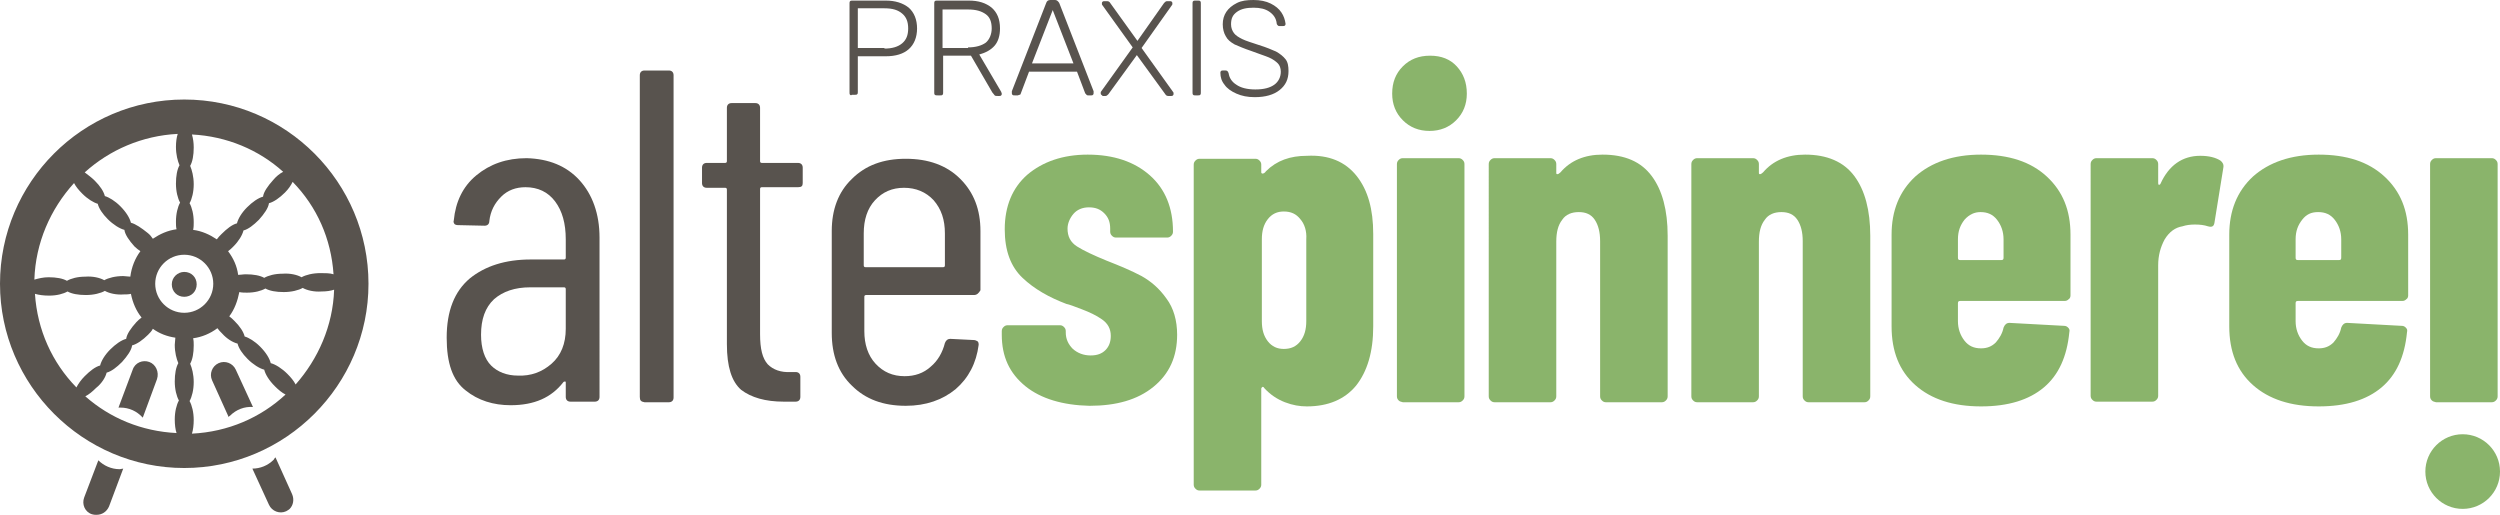 <?xml version="1.0" encoding="utf-8"?>
<!-- Generator: Adobe Illustrator 27.8.1, SVG Export Plug-In . SVG Version: 6.00 Build 0)  -->
<svg version="1.1" id="Ebene_1" xmlns="http://www.w3.org/2000/svg" xmlns:xlink="http://www.w3.org/1999/xlink" x="0px" y="0px"
	 viewBox="0 0 422 86.9" style="enable-background:new 0 0 422 86.9;" xml:space="preserve">
<style type="text/css">
	.st0{fill:#58534E;}
	.st1{fill:#8AB46B;}
</style>
<g>
	<g>
		<path class="st0" d="M97.8,30.4c2.2,2.4,3.4,5.7,3.4,9.7V67c0,0.5-0.3,0.8-0.8,0.8h-4.1c-0.5,0-0.8-0.3-0.8-0.8v-2.4
			c0-0.1,0-0.2-0.1-0.2s-0.2,0-0.3,0.1c-2,2.6-4.9,3.9-8.9,3.9c-2.9,0-5.5-0.8-7.6-2.5c-2.2-1.7-3.2-4.6-3.2-8.9
			c0-4.5,1.3-7.8,3.9-10c2.6-2.1,6-3.2,10.3-3.2h5.6c0.2,0,0.3-0.1,0.3-0.3v-3.1c0-2.7-0.6-4.8-1.8-6.4c-1.2-1.6-2.9-2.4-5-2.4
			c-1.6,0-3,0.5-4.1,1.6s-1.8,2.4-2,4.1c0,0.5-0.3,0.8-0.8,0.8L77.3,38c-0.3,0-0.5-0.1-0.6-0.2c-0.1-0.2-0.2-0.3-0.1-0.6
			c0.3-3.1,1.5-5.7,3.8-7.6s5.1-2.9,8.5-2.9C92.6,26.8,95.6,28,97.8,30.4z M93.1,61.4c1.6-1.4,2.4-3.4,2.4-5.9v-6.7
			c0-0.2-0.1-0.3-0.3-0.3h-5.7c-2.6,0-4.6,0.7-6.1,2c-1.5,1.4-2.2,3.4-2.2,6c0,2.3,0.6,4.1,1.7,5.2s2.7,1.7,4.5,1.7
			C89.6,63.5,91.5,62.8,93.1,61.4z"/>
		<path class="st0" d="M108,67V12.7c0-0.5,0.3-0.8,0.8-0.8h4.1c0.5,0,0.8,0.3,0.8,0.8v54.4c0,0.5-0.3,0.8-0.8,0.8h-4.1
			C108.2,67.8,108,67.6,108,67z"/>
		<path class="st0" d="M134.7,31.6h-6.1c-0.2,0-0.3,0.1-0.3,0.3v24.5c0,2.5,0.4,4.1,1.3,5.1c0.9,0.9,2.2,1.4,3.9,1.3h0.8
			c0.5,0,0.8,0.3,0.8,0.8V67c0,0.5-0.3,0.8-0.8,0.8h-2c-3.1,0-5.5-0.7-7.2-2c-1.6-1.4-2.4-3.9-2.4-7.7V32c0-0.2-0.1-0.3-0.3-0.3
			h-3.1c-0.5,0-0.8-0.3-0.8-0.8v-2.6c0-0.5,0.3-0.8,0.8-0.8h3.1c0.2,0,0.3-0.1,0.3-0.3v-9c0-0.5,0.3-0.8,0.8-0.8h4
			c0.5,0,0.8,0.3,0.8,0.8v9c0,0.2,0.1,0.3,0.3,0.3h6.1c0.5,0,0.8,0.3,0.8,0.8v2.6C135.5,31.4,135.3,31.6,134.7,31.6z"/>
		<path class="st0" d="M164.4,49.8h-18.2c-0.2,0-0.3,0.1-0.3,0.3v5.8c0,2.2,0.6,4.1,1.9,5.5c1.3,1.4,2.9,2.1,4.9,2.1
			c1.7,0,3.2-0.5,4.4-1.6c1.2-1,2-2.4,2.4-4c0.2-0.5,0.5-0.7,0.9-0.7l4,0.2c0.2,0,0.4,0.1,0.6,0.2c0.2,0.2,0.2,0.4,0.2,0.6
			c-0.4,3.1-1.7,5.6-3.9,7.5c-2.2,1.8-5,2.8-8.4,2.8c-3.8,0-6.8-1.1-9.1-3.4c-2.3-2.2-3.4-5.2-3.4-8.9V39c0-3.6,1.1-6.6,3.4-8.8
			c2.3-2.3,5.3-3.4,9.1-3.4s6.9,1.1,9.2,3.4s3.4,5.2,3.4,8.8v10C165.2,49.5,164.9,49.8,164.4,49.8z M147.7,33.8
			c-1.3,1.4-1.9,3.3-1.9,5.6v5.4c0,0.2,0.1,0.3,0.3,0.3h13.1c0.2,0,0.3-0.1,0.3-0.3v-5.4c0-2.3-0.6-4.1-1.9-5.6
			c-1.3-1.4-3-2.1-5-2.1C150.6,31.7,149,32.4,147.7,33.8z"/>
		<path class="st1" d="M173.1,65.2c-2.7-2.2-4-5-4-8.7v-0.6c0-0.3,0.1-0.5,0.3-0.7s0.4-0.3,0.7-0.3h8.8c0.3,0,0.5,0.1,0.7,0.3
			s0.3,0.4,0.3,0.7v0.2c0,1.1,0.4,2,1.2,2.8c0.8,0.7,1.8,1.1,3,1.1c1.1,0,1.9-0.3,2.5-0.9s0.9-1.4,0.9-2.4c0-1.2-0.5-2.1-1.5-2.8
			s-2.1-1.2-3.4-1.7c-1.3-0.5-2.1-0.8-2.6-0.9c-2.9-1.1-5.4-2.5-7.4-4.4s-3-4.6-3-8.2c0-3.9,1.3-7,3.8-9.2c2.6-2.2,6-3.4,10.2-3.4
			c4.4,0,7.9,1.2,10.5,3.5s3.9,5.5,3.9,9.5c0,0.3-0.1,0.5-0.3,0.7s-0.4,0.3-0.7,0.3h-8.6c-0.3,0-0.5-0.1-0.7-0.3s-0.3-0.4-0.3-0.7
			v-0.5c0-1.1-0.3-1.9-1-2.6s-1.5-1-2.6-1s-2,0.4-2.6,1.1c-0.6,0.7-1,1.6-1,2.5c0,1.3,0.5,2.3,1.6,3s2.8,1.5,5,2.4
			c2.3,0.9,4.2,1.7,5.9,2.6c1.6,0.9,3,2.1,4.2,3.8c1.2,1.6,1.8,3.7,1.8,6.1c0,3.7-1.3,6.6-4,8.8c-2.7,2.2-6.3,3.2-10.8,3.2
			C179.4,68.4,175.7,67.3,173.1,65.2z"/>
		<path class="st1" d="M229,29.7c1.9,2.4,2.8,5.6,2.8,9.8v15.6c0,4.3-1,7.6-2.9,10c-1.9,2.3-4.7,3.5-8.3,3.5c-1.2,0-2.4-0.2-3.7-0.7
			s-2.5-1.3-3.5-2.4c-0.1-0.2-0.2-0.2-0.3-0.2c-0.1,0.1-0.2,0.2-0.2,0.3v16.2c0,0.3-0.1,0.5-0.3,0.7s-0.4,0.3-0.7,0.3h-9.4
			c-0.3,0-0.5-0.1-0.7-0.3c-0.2-0.2-0.3-0.4-0.3-0.7v-54c0-0.3,0.1-0.5,0.3-0.7s0.4-0.3,0.7-0.3h9.4c0.3,0,0.5,0.1,0.7,0.3
			s0.3,0.4,0.3,0.7v1.3c0,0.1,0.1,0.2,0.2,0.2c0.2,0,0.4-0.1,0.6-0.4c1.8-1.8,4.1-2.6,6.9-2.6C224.3,26.1,227.1,27.3,229,29.7z
			 M219.5,37c-0.7-0.9-1.6-1.3-2.8-1.3c-1.1,0-2,0.4-2.7,1.3c-0.7,0.9-1,2-1,3.4v13.8c0,1.4,0.3,2.5,1,3.4s1.6,1.3,2.7,1.3
			c1.2,0,2.1-0.4,2.8-1.3s1-2,1-3.4V40.4C220.6,39,220.2,37.8,219.5,37z"/>
		<path class="st1" d="M236.8,20.3c-1.2-1.2-1.8-2.7-1.8-4.5c0-1.9,0.6-3.4,1.8-4.6s2.7-1.8,4.6-1.8c1.9,0,3.4,0.6,4.5,1.8
			c1.1,1.2,1.7,2.7,1.7,4.6c0,1.8-0.6,3.3-1.8,4.5s-2.7,1.8-4.5,1.8C239.5,22.1,238,21.5,236.8,20.3z M236.1,67.6
			c-0.2-0.2-0.3-0.4-0.3-0.7V27.7c0-0.3,0.1-0.5,0.3-0.7s0.4-0.3,0.7-0.3h9.4c0.3,0,0.5,0.1,0.7,0.3s0.3,0.4,0.3,0.7v39.2
			c0,0.3-0.1,0.5-0.3,0.7s-0.4,0.3-0.7,0.3h-9.4C236.5,67.8,236.3,67.8,236.1,67.6z"/>
		<path class="st1" d="M278.8,29.7c1.8,2.4,2.7,5.8,2.7,10.1v27.1c0,0.3-0.1,0.5-0.3,0.7c-0.2,0.2-0.4,0.3-0.7,0.3h-9.4
			c-0.3,0-0.5-0.1-0.7-0.3c-0.2-0.2-0.3-0.4-0.3-0.7V40.7c0-1.5-0.3-2.7-0.9-3.6s-1.5-1.3-2.7-1.3s-2.2,0.4-2.8,1.3
			c-0.7,0.9-1,2.1-1,3.7v26.1c0,0.3-0.1,0.5-0.3,0.7c-0.2,0.2-0.4,0.3-0.7,0.3h-9.4c-0.3,0-0.5-0.1-0.7-0.3
			c-0.2-0.2-0.3-0.4-0.3-0.7V27.7c0-0.3,0.1-0.5,0.3-0.7s0.4-0.3,0.7-0.3h9.4c0.3,0,0.5,0.1,0.7,0.3s0.3,0.4,0.3,0.7v1.5
			c0,0.2,0.1,0.2,0.2,0.2s0.3-0.1,0.5-0.3c1.7-2,4.1-3,7.1-3C274.3,26.1,277,27.3,278.8,29.7z"/>
		<path class="st1" d="M313,29.7c1.8,2.4,2.7,5.8,2.7,10.1v27.1c0,0.3-0.1,0.5-0.3,0.7c-0.2,0.2-0.4,0.3-0.7,0.3h-9.4
			c-0.3,0-0.5-0.1-0.7-0.3c-0.2-0.2-0.3-0.4-0.3-0.7V40.7c0-1.5-0.3-2.7-0.9-3.6s-1.5-1.3-2.7-1.3s-2.2,0.4-2.8,1.3
			c-0.7,0.9-1,2.1-1,3.7v26.1c0,0.3-0.1,0.5-0.3,0.7c-0.2,0.2-0.4,0.3-0.7,0.3h-9.4c-0.3,0-0.5-0.1-0.7-0.3
			c-0.2-0.2-0.3-0.4-0.3-0.7V27.7c0-0.3,0.1-0.5,0.3-0.7c0.2-0.2,0.4-0.3,0.7-0.3h9.4c0.3,0,0.5,0.1,0.7,0.3s0.3,0.4,0.3,0.7v1.5
			c0,0.2,0.1,0.2,0.2,0.2s0.3-0.1,0.5-0.3c1.7-2,4.1-3,7.1-3C308.4,26.1,311.2,27.3,313,29.7z"/>
		<path class="st1" d="M349.2,50.5c-0.2,0.2-0.4,0.3-0.7,0.3h-17.6c-0.3,0-0.4,0.1-0.4,0.4v3c0,1.3,0.4,2.4,1.1,3.3s1.6,1.3,2.8,1.3
			c1,0,1.8-0.3,2.5-1c0.6-0.7,1.1-1.5,1.3-2.5c0.2-0.5,0.5-0.8,1-0.8l9.2,0.5c0.3,0,0.5,0.1,0.7,0.3s0.3,0.4,0.2,0.8
			c-0.4,4.1-1.8,7.2-4.3,9.3c-2.5,2.1-6,3.2-10.6,3.2c-4.7,0-8.4-1.2-11.1-3.6s-4-5.7-4-9.9V39.6c0-4,1.3-7.3,4-9.8
			c2.7-2.4,6.4-3.7,11.1-3.7s8.4,1.2,11.1,3.7s4,5.7,4,9.8v10.3C349.5,50.1,349.4,50.4,349.2,50.5z M331.6,37.1
			c-0.7,0.9-1.1,1.9-1.1,3.3v3.1c0,0.3,0.1,0.4,0.4,0.4h6.9c0.3,0,0.4-0.1,0.4-0.4v-3.1c0-1.3-0.4-2.4-1.1-3.3s-1.6-1.3-2.8-1.3
			C333.3,35.8,332.4,36.2,331.6,37.1z"/>
		<path class="st1" d="M374.8,27.1c0.4,0.3,0.6,0.7,0.5,1.2l-1.5,9.3c-0.1,0.6-0.4,0.8-1.1,0.6c-0.6-0.2-1.3-0.3-2.2-0.3
			c-0.8,0-1.5,0.1-2.1,0.3c-1.2,0.2-2.2,0.9-3,2.2c-0.7,1.3-1.1,2.7-1.1,4.4v22c0,0.3-0.1,0.5-0.3,0.7c-0.2,0.2-0.4,0.3-0.7,0.3
			h-9.4c-0.3,0-0.5-0.1-0.7-0.3c-0.2-0.2-0.3-0.4-0.3-0.7V27.7c0-0.3,0.1-0.5,0.3-0.7c0.2-0.2,0.4-0.3,0.7-0.3h9.4
			c0.3,0,0.5,0.1,0.7,0.3s0.3,0.4,0.3,0.7v3.1c0,0.2,0,0.3,0.1,0.4c0.1,0,0.2,0,0.3-0.2c1.4-3.1,3.7-4.7,6.7-4.7
			C372.9,26.3,374,26.6,374.8,27.1z"/>
		<path class="st1" d="M406.2,50.5c-0.2,0.2-0.4,0.3-0.7,0.3h-17.6c-0.3,0-0.4,0.1-0.4,0.4v3c0,1.3,0.4,2.4,1.1,3.3s1.6,1.3,2.8,1.3
			c1,0,1.8-0.3,2.5-1c0.6-0.7,1.1-1.5,1.3-2.5c0.2-0.5,0.5-0.8,1-0.8l9.2,0.5c0.3,0,0.5,0.1,0.7,0.3s0.3,0.4,0.2,0.8
			c-0.4,4.1-1.8,7.2-4.3,9.3c-2.5,2.1-6,3.2-10.6,3.2c-4.7,0-8.4-1.2-11.1-3.6s-4-5.7-4-9.9V39.6c0-4,1.3-7.3,4-9.8
			c2.7-2.4,6.4-3.7,11.1-3.7s8.4,1.2,11.1,3.7s4,5.7,4,9.8v10.3C406.5,50.1,406.4,50.4,406.2,50.5z M388.6,37.1
			c-0.7,0.9-1.1,1.9-1.1,3.3v3.1c0,0.3,0.1,0.4,0.4,0.4h6.9c0.3,0,0.4-0.1,0.4-0.4v-3.1c0-1.3-0.4-2.4-1.1-3.3s-1.6-1.3-2.8-1.3
			S389.3,36.2,388.6,37.1z"/>
		<path class="st1" d="M410.5,67.6c-0.2-0.2-0.3-0.4-0.3-0.7V27.7c0-0.3,0.1-0.5,0.3-0.7c0.2-0.2,0.4-0.3,0.7-0.3h9.4
			c0.3,0,0.5,0.1,0.7,0.3s0.3,0.4,0.3,0.7v39.2c0,0.3-0.1,0.5-0.3,0.7c-0.2,0.2-0.4,0.3-0.7,0.3h-9.4
			C410.9,67.8,410.7,67.8,410.5,67.6z"/>
	</g>
	<circle class="st1" cx="415.7" cy="79.6" r="6.3"/>
</g>
<g>
	<g>
		<path class="st0" d="M143.5,16c-0.1-0.1-0.1-0.2-0.1-0.4v-15c0-0.2,0-0.3,0.1-0.4s0.2-0.1,0.4-0.1h5.6c1.6,0,2.9,0.4,3.9,1.2
			c0.9,0.8,1.4,2,1.4,3.5s-0.5,2.7-1.4,3.5c-0.9,0.8-2.2,1.2-3.9,1.2h-4.7v6c0,0.2,0,0.3-0.1,0.4c-0.1,0.1-0.2,0.1-0.4,0.1h-0.5
			C143.7,16.1,143.6,16.1,143.5,16z M149.3,8.2c1.3,0,2.3-0.3,3-0.9s1-1.4,1-2.5s-0.3-1.9-1-2.5s-1.6-0.9-3-0.9h-4.5v6.7h4.5V8.2z"
			/>
		<path class="st0" d="M157.8,16c-0.1-0.1-0.1-0.2-0.1-0.4v-15c0-0.2,0-0.3,0.1-0.4s0.2-0.1,0.4-0.1h5.3c1.7,0,2.9,0.4,3.9,1.2
			c0.9,0.8,1.4,1.9,1.4,3.5c0,1.2-0.3,2.2-0.9,2.9s-1.5,1.2-2.6,1.5l3.7,6.3c0,0.1,0.1,0.2,0.1,0.3s0,0.2-0.1,0.3s-0.2,0.1-0.3,0.1
			h-0.3c-0.2,0-0.4,0-0.5-0.1s-0.2-0.3-0.4-0.5l-3.6-6.2h-4.7v6.2c0,0.2,0,0.3-0.1,0.4c-0.1,0.1-0.2,0.1-0.4,0.1h-0.4
			C158.1,16.1,157.9,16.1,157.8,16z M163.4,8c1.3,0,2.3-0.3,3-0.8c0.6-0.5,1-1.4,1-2.4c0-1.1-0.3-1.9-1-2.4s-1.6-0.8-3-0.8h-4.3v6.5
			h4.3V8z"/>
		<path class="st0" d="M170.9,16c-0.1-0.1-0.1-0.2-0.1-0.3v-0.3l5.8-14.9c0.1-0.3,0.3-0.5,0.7-0.5h0.8c0.3,0,0.5,0.2,0.7,0.5
			l5.8,14.9v0.3c0,0.1,0,0.2-0.1,0.3s-0.2,0.1-0.3,0.1h-0.5c-0.1,0-0.2,0-0.3-0.1s-0.1-0.2-0.2-0.2l-1.4-3.7h-8.1l-1.4,3.7
			c0,0.1-0.1,0.2-0.2,0.2s-0.2,0.1-0.3,0.1h-0.5C171.1,16.1,171,16.1,170.9,16z M174.2,10.7h7l-3.5-9L174.2,10.7z"/>
		<path class="st0" d="M185.9,16c-0.1-0.1-0.1-0.2-0.1-0.3s0-0.2,0.1-0.3l5.3-7.4l-5.1-7.1C186,0.8,186,0.7,186,0.6s0-0.2,0.1-0.3
			s0.2-0.1,0.3-0.1h0.5c0.2,0,0.4,0.1,0.5,0.3l4.6,6.4l4.5-6.4c0.2-0.2,0.3-0.3,0.5-0.3h0.5c0.1,0,0.2,0,0.3,0.1s0.1,0.2,0.1,0.3
			s0,0.2-0.1,0.3l-5.1,7.2l5.3,7.4c0.1,0.1,0.1,0.2,0.1,0.3s0,0.2-0.1,0.3s-0.2,0.1-0.3,0.1h-0.5c-0.2,0-0.4-0.1-0.5-0.3l-4.8-6.6
			l-4.8,6.6c-0.2,0.2-0.3,0.3-0.5,0.3h-0.5C186.1,16.1,186,16.1,185.9,16z"/>
		<path class="st0" d="M201.4,16c-0.1-0.1-0.1-0.2-0.1-0.4v-15c0-0.2,0-0.3,0.1-0.4s0.2-0.1,0.4-0.1h0.4c0.2,0,0.3,0,0.4,0.1
			s0.1,0.2,0.1,0.4v15c0,0.2,0,0.3-0.1,0.4s-0.2,0.1-0.4,0.1h-0.4C201.6,16.1,201.5,16.1,201.4,16z"/>
		<path class="st0" d="M208.7,15.8c-0.9-0.4-1.6-0.9-2-1.5c-0.5-0.6-0.7-1.3-0.7-2c0-0.1,0-0.2,0.1-0.3s0.2-0.1,0.3-0.1h0.5
			c0.3,0,0.4,0.2,0.5,0.5c0.1,0.7,0.5,1.4,1.3,1.9c0.7,0.5,1.8,0.8,3.2,0.8c1.5,0,2.5-0.3,3.2-0.8s1.1-1.3,1.1-2.2
			c0-0.6-0.2-1.1-0.5-1.4s-0.8-0.7-1.5-1c-0.7-0.3-1.7-0.6-3-1.1c-1.2-0.4-2.1-0.8-2.8-1.1c-0.7-0.4-1.2-0.8-1.5-1.4
			c-0.3-0.5-0.5-1.2-0.5-2s0.2-1.5,0.6-2.1c0.4-0.6,1-1.1,1.8-1.5s1.7-0.5,2.8-0.5s2.1,0.2,2.9,0.6c0.8,0.4,1.4,0.9,1.8,1.5
			c0.4,0.6,0.6,1.2,0.7,1.9c0,0.1,0,0.2-0.1,0.3s-0.2,0.1-0.4,0.1H216c-0.1,0-0.2,0-0.3-0.1s-0.2-0.2-0.2-0.4
			c-0.1-0.8-0.5-1.4-1.2-1.9s-1.6-0.7-2.7-0.7c-1.2,0-2.1,0.2-2.8,0.7s-1,1.1-1,2.1c0,0.6,0.2,1.1,0.5,1.5s0.8,0.7,1.4,1
			c0.6,0.3,1.6,0.6,2.8,1c1.3,0.4,2.2,0.8,2.9,1.1c0.7,0.4,1.2,0.8,1.6,1.3c0.4,0.5,0.5,1.2,0.5,2c0,1.4-0.5,2.4-1.5,3.2
			c-1,0.8-2.4,1.2-4.2,1.2C210.6,16.4,209.6,16.2,208.7,15.8z"/>
	</g>
</g>
<g>
	<g>
		<path class="st0" d="M31.1,45.9C30,45.9,29,46.8,29,48s0.9,2.1,2.1,2.1c1.2,0,2.1-0.9,2.1-2.1S32.3,45.9,31.1,45.9z"/>
		<path class="st0" d="M31.1,16.8C13.9,16.8,0,30.8,0,47.9S14,79,31.1,79s31.1-14,31.1-31.1S48.3,16.8,31.1,16.8z M56.3,46.3
			c-0.6-0.2-1.4-0.2-2.2-0.2c-1.3,0-2.5,0.3-3.2,0.7c-0.7-0.4-1.9-0.7-3.2-0.6c-1.3,0-2.4,0.3-3.1,0.7c-0.7-0.4-1.8-0.6-3.1-0.6
			c-0.5,0-0.9,0.1-1.3,0.1c-0.2-1.5-0.8-2.8-1.7-4c0.3-0.2,0.6-0.5,0.9-0.8c0.9-0.9,1.5-1.9,1.7-2.7c0.8-0.2,1.7-0.9,2.6-1.8
			c0.9-1,1.6-2,1.7-2.8c0.8-0.2,1.8-0.9,2.7-1.8c0.6-0.6,1-1.2,1.3-1.8C53.5,34.9,55.9,40.3,56.3,46.3z M40.1,58
			c0.2,0.8,0.8,1.7,1.7,2.6s2,1.6,2.8,1.8c0.2,0.8,0.8,1.8,1.8,2.8c0.6,0.6,1.2,1.1,1.8,1.4c-4.2,3.9-9.7,6.3-15.8,6.6
			c0.2-0.6,0.3-1.5,0.3-2.3c0-1.3-0.3-2.5-0.7-3.2c0.4-0.7,0.7-1.9,0.7-3.2c0-1.3-0.3-2.4-0.6-3.1c0.4-0.7,0.6-1.8,0.6-3.1
			c0-0.4,0-0.8-0.1-1.2c1.5-0.2,2.9-0.8,4.1-1.7c0.2,0.3,0.5,0.6,0.8,0.9C38.3,57.2,39.3,57.8,40.1,58z M18,62.9
			c0.8-0.2,1.7-0.9,2.6-1.8c0.9-1,1.6-2,1.7-2.8c0.8-0.2,1.8-0.9,2.7-1.8c0.3-0.3,0.6-0.6,0.8-1c1.1,0.8,2.4,1.3,3.8,1.5
			c0,0.4-0.1,0.8-0.1,1.2c0,1.3,0.3,2.4,0.6,3.1c-0.4,0.7-0.6,1.8-0.6,3.1c0,1.3,0.3,2.5,0.7,3.2c-0.4,0.7-0.7,1.9-0.7,3.2
			c0,0.9,0.1,1.7,0.3,2.3c-5.9-0.3-11.2-2.5-15.4-6.2c0.6-0.3,1.2-0.8,1.8-1.4C17.2,64.7,17.8,63.7,18,62.9z M22.1,37.6
			c-0.2-0.8-0.8-1.8-1.8-2.8c-0.9-0.9-1.9-1.5-2.6-1.7c-0.2-0.8-0.8-1.7-1.7-2.6c-0.6-0.6-1.2-1-1.7-1.4c4.2-3.8,9.7-6.2,15.7-6.5
			c-0.2,0.6-0.3,1.4-0.3,2.2c0,1.3,0.3,2.4,0.6,3.1c-0.4,0.7-0.6,1.8-0.6,3.1c0,1.3,0.3,2.5,0.7,3.2c-0.4,0.7-0.7,1.9-0.7,3.2
			c0,0.5,0,0.9,0.1,1.3c-1.5,0.2-2.8,0.8-4,1.6c-0.2-0.3-0.5-0.7-0.9-1C23.9,38.5,22.9,37.8,22.1,37.6z M44.4,33.2
			c-0.8,0.2-1.8,0.9-2.7,1.8s-1.5,1.9-1.7,2.7c-0.8,0.2-1.7,0.9-2.6,1.8c-0.3,0.3-0.6,0.6-0.8,0.9c-1.2-0.8-2.5-1.4-4-1.6
			c0.1-0.4,0.1-0.9,0.1-1.3c0-1.3-0.3-2.5-0.7-3.2c0.4-0.7,0.7-1.9,0.7-3.2s-0.3-2.4-0.6-3.1c0.4-0.7,0.6-1.8,0.6-3.1
			c0-0.8-0.1-1.5-0.3-2.2c5.9,0.3,11.3,2.6,15.4,6.3c-0.6,0.3-1.2,0.8-1.7,1.4C45.2,31.4,44.5,32.4,44.4,33.2z M31.1,52.8
			c-2.7,0-4.9-2.2-4.9-4.9s2.2-4.9,4.9-4.9s4.9,2.2,4.9,4.9S33.8,52.8,31.1,52.8z M12.5,30.9c0.3,0.6,0.8,1.2,1.4,1.8
			c0.9,0.9,1.9,1.5,2.6,1.7c0.2,0.8,0.8,1.7,1.7,2.6s2,1.6,2.8,1.8c0.1,0.8,0.8,1.8,1.7,2.8c0.3,0.3,0.7,0.6,1,0.8
			c-0.9,1.2-1.5,2.7-1.7,4.3c-0.4,0-0.8-0.1-1.2-0.1c-1.3,0-2.5,0.3-3.2,0.7c-0.7-0.4-1.9-0.7-3.2-0.6c-1.3,0-2.4,0.3-3.1,0.7
			c-0.7-0.4-1.8-0.6-3.1-0.6c-0.9,0-1.7,0.2-2.4,0.4C6,41,8.5,35.3,12.5,30.9z M5.9,49.6c0.7,0.2,1.5,0.3,2.4,0.3
			c1.3,0,2.4-0.3,3.1-0.7c0.7,0.4,1.8,0.6,3.1,0.6s2.5-0.3,3.2-0.7c0.7,0.4,1.9,0.7,3.2,0.6c0.4,0,0.8,0,1.2-0.1
			c0.3,1.5,0.9,2.9,1.8,4c-0.3,0.2-0.6,0.5-0.9,0.8c-0.9,1-1.6,2-1.7,2.8c-0.8,0.2-1.8,0.9-2.7,1.8c-0.9,0.9-1.5,1.9-1.7,2.7
			c-0.8,0.2-1.7,0.9-2.6,1.8c-0.6,0.6-1.1,1.3-1.4,1.9C8.8,61.2,6.3,55.7,5.9,49.6z M49.9,64.9c-0.3-0.6-0.8-1.2-1.4-1.8
			c-0.9-0.9-2-1.6-2.8-1.8c-0.2-0.8-0.8-1.8-1.8-2.8C43,57.6,42,57,41.3,56.8c-0.2-0.8-0.8-1.7-1.7-2.6c-0.3-0.3-0.6-0.6-0.9-0.8
			c0.9-1.2,1.4-2.6,1.7-4.1c0.4,0.1,0.9,0.1,1.3,0.1c1.3,0,2.4-0.3,3.1-0.7c0.7,0.4,1.8,0.6,3.1,0.6s2.5-0.3,3.2-0.7
			c0.7,0.4,1.9,0.7,3.2,0.6c0.8,0,1.5-0.1,2.1-0.3C56.2,55,53.7,60.6,49.9,64.9z"/>
	</g>
	<circle class="st0" cx="20.2" cy="74" r="2.4"/>
	<g>
		<path class="st0" d="M25.2,61.1c-1.1-0.4-2.4,0.1-2.8,1.3L20,68.8c0.1,0,0.2,0,0.3,0c1.5,0,2.8,0.6,3.8,1.7l2.4-6.5
			C26.9,62.8,26.3,61.5,25.2,61.1z"/>
		<path class="st0" d="M20.2,79.2c-1.4,0-2.7-0.6-3.6-1.5L14.2,84c-0.4,1.1,0.1,2.4,1.3,2.8c0.3,0.1,0.5,0.1,0.8,0.1
			c0.9,0,1.7-0.5,2.1-1.4l2.4-6.4C20.6,79.1,20.4,79.2,20.2,79.2z"/>
	</g>
	<g>
		<path class="st0" d="M36.9,61.3c-1.1,0.5-1.6,1.8-1.1,2.9l2.8,6.2c0.1-0.1,0.1-0.2,0.2-0.2c1.1-1.1,2.5-1.6,3.9-1.5l-2.9-6.3
			C39.3,61.3,38,60.8,36.9,61.3z"/>
		<path class="st0" d="M46.2,77.6c-1,1-2.3,1.5-3.6,1.5l2.8,6.1c0.5,1.1,1.8,1.6,2.9,1.1c0.2-0.1,0.5-0.3,0.6-0.4
			c0.6-0.6,0.8-1.6,0.4-2.5l-2.8-6.2C46.4,77.3,46.3,77.4,46.2,77.6z"/>
	</g>
</g>
</svg>
